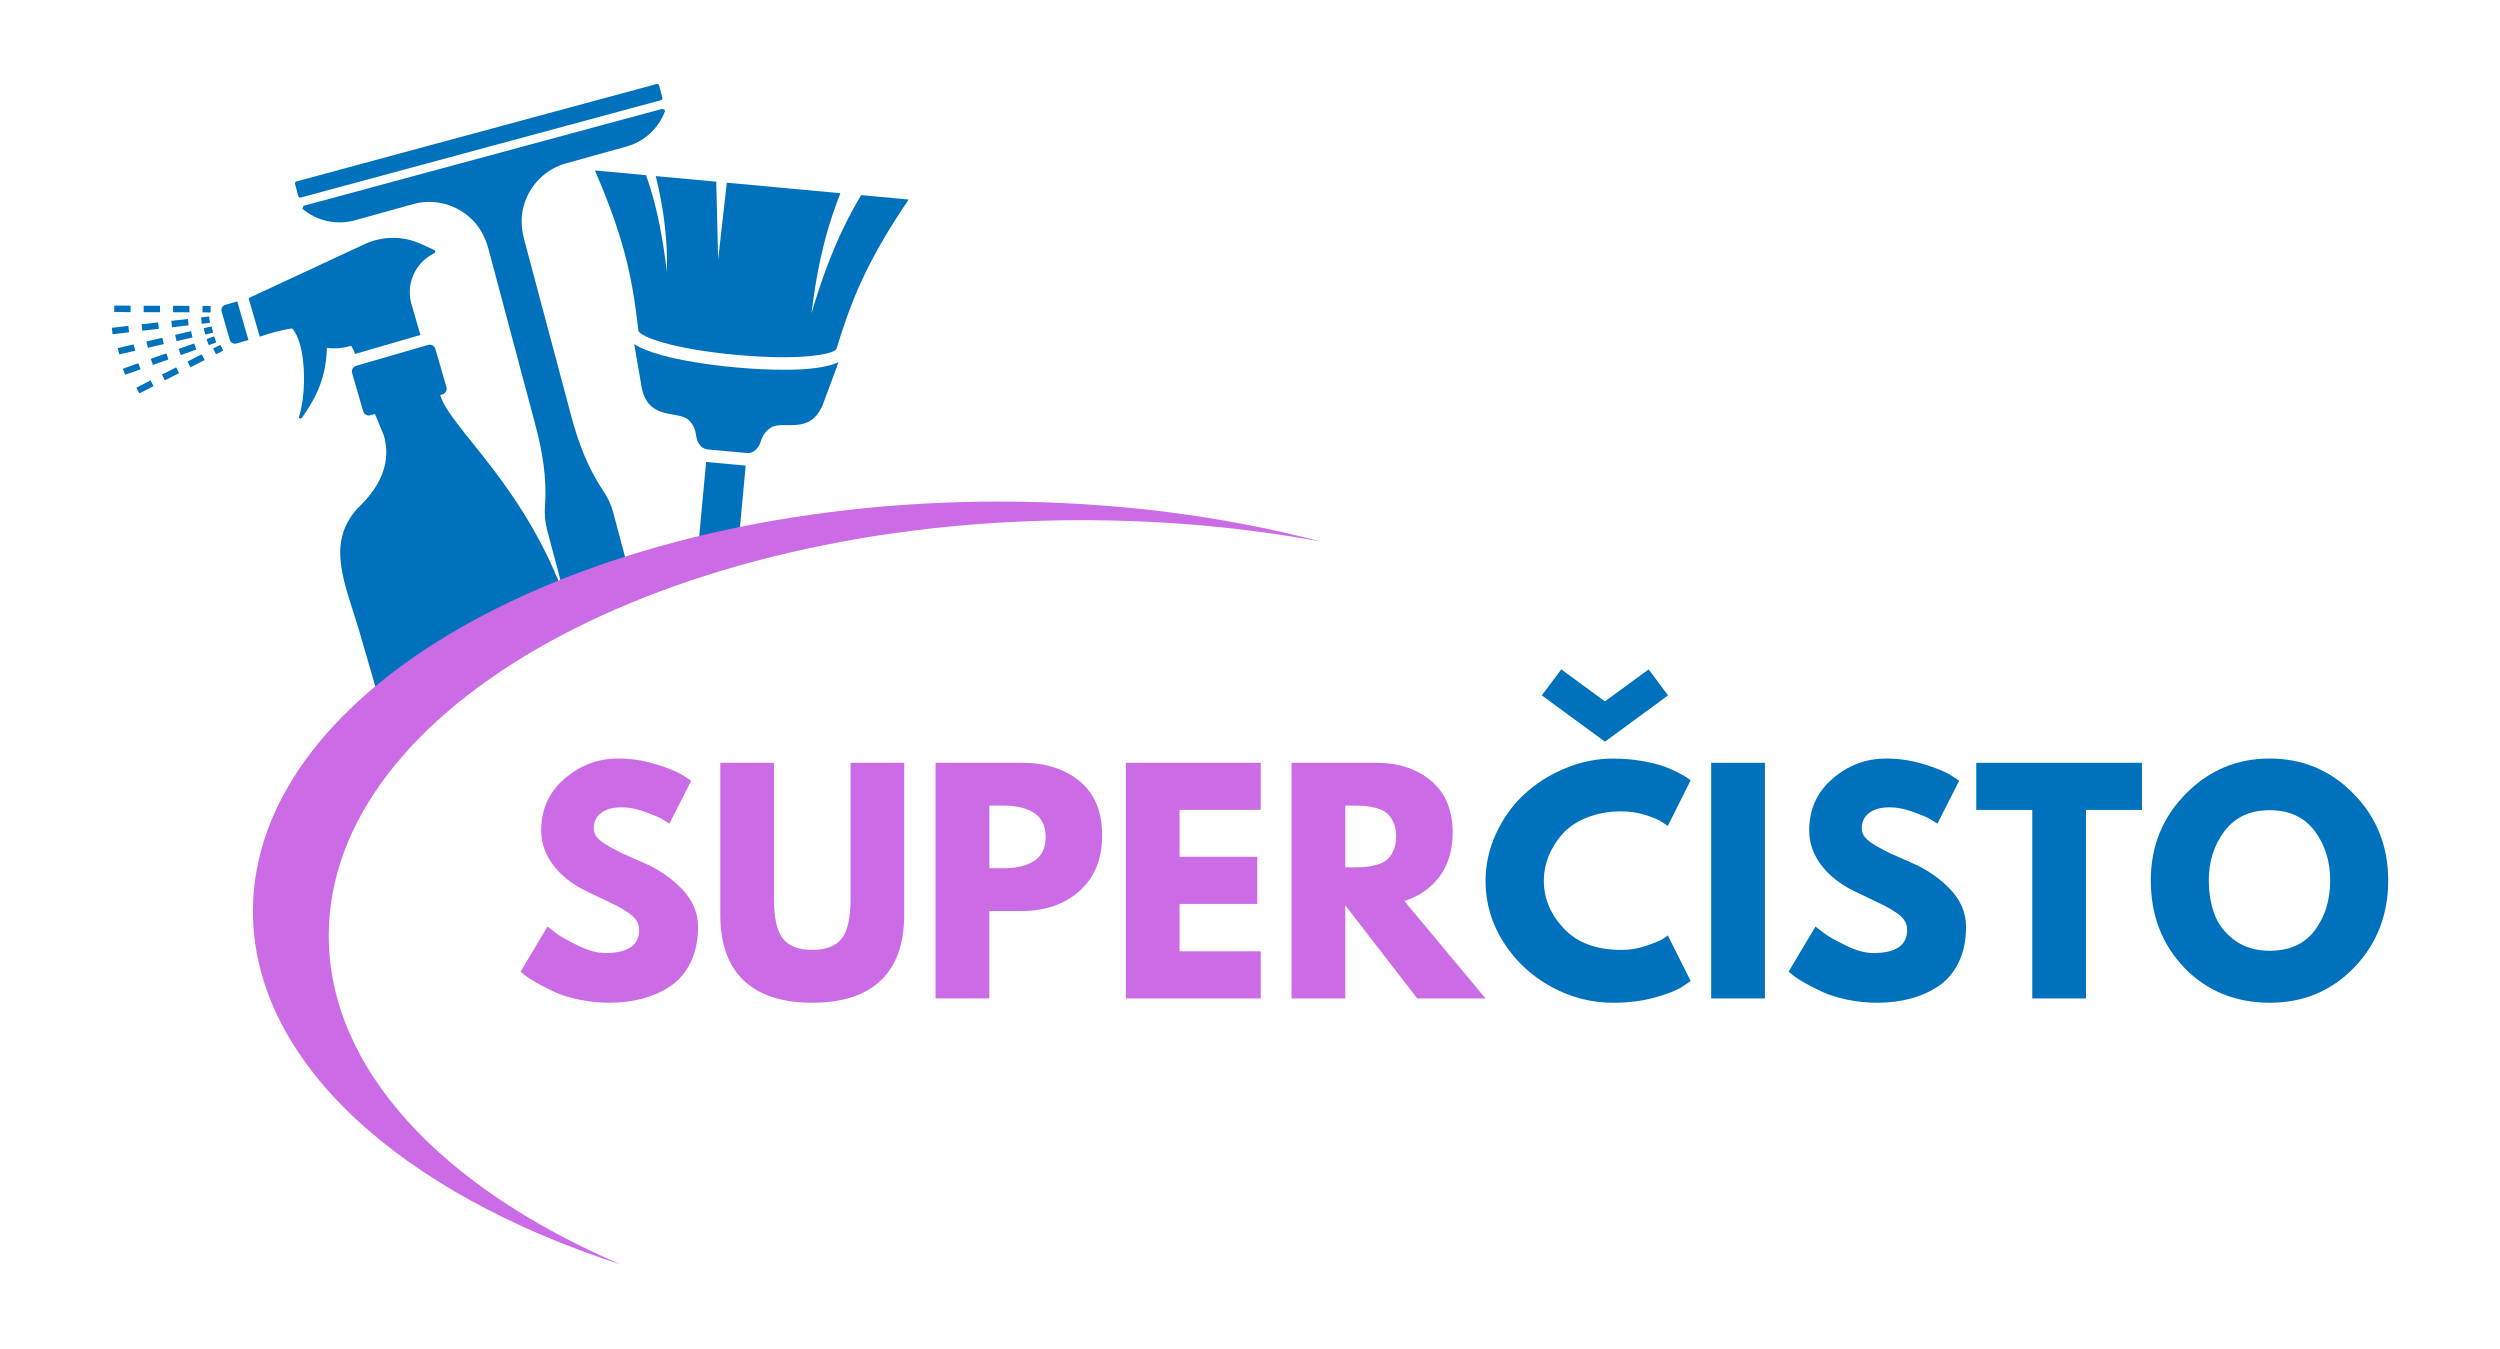 <svg xmlns="http://www.w3.org/2000/svg" id="Layer_1" data-name="Layer 1" viewBox="0 0 1216.51 656.39"><defs><style>      .cls-1 {        fill: #0071bc;      }      .cls-2 {        fill: #cb6ce6;      }    </style></defs><path class="cls-1" d="M357.58,178.74c-13.6-1.26-26.22-3.34-35.53-5.89-6.11-1.67-10.54-3.47-13.44-5.46l3.69,21.43c3.38,16.02,17.57,10.72,22.83,15.6,3.74,3.47,3.32,7.38,4.02,9.48.69,2.1,2.34,4.53,5.25,4.8l4.19.39,5.29.49,5.29.48,4.2.39c2.91.27,4.97-1.82,6.04-3.76s1.36-5.85,5.68-8.59c6.06-3.83,19.05,3.96,25.29-11.17l7.65-20.69c-11.06,5.3-37.53,3.7-50.44,2.51Z"></path><path class="cls-1" d="M358.14,172.67c31.79,2.93,47.37-.34,48.83-2.78,6.78-21.68,13.22-40.33,35.17-72.8l-23.11-2.14c-12.53,21.01-19.19,40.78-24.17,57.55,2.14-16.98,5.29-36.29,14.1-58.48l-43.14-4-12.15-1.13-4.22,37.4-.92-37.88-29.44-2.73c4.32,17.29,5.79,32.79,5.45,46.49-1.77-13.32-4.03-29.83-10.19-46.93l-24.87-2.31c15.63,36.02,18.52,55.55,21.2,78.15,1.15,2.69,15.86,8.68,47.46,11.59Z"></path><path class="cls-1" d="M362.85,226.57l-3.63,39.16c-6.76,1.68-13.4,3.47-19.92,5.36l4.3-46.3,19.25,1.79Z"></path><path class="cls-1" d="M275.79,79.39l28.78-8.01c8.85-2.36,16-8.91,19.12-17.53l-1.23-.94-174.73,47.24-.6,1.43c7,5.92,16.45,8.05,25.31,5.69l28.78-8.01c10.01-2.67,21.01.01,28.84,7.92,3.81,3.84,6.26,8.83,7.66,14.07l22.78,85.46c3.42,12.83,5.71,26.11,4.69,39.35-.31,3.96.02,7.98,1.07,11.95l8.97,33.65.73,2.74c.07-.04.14-.07.2-.09,9.86-4.51,20.15-8.73,30.84-12.65l-8.57-32.17c-1.06-3.96-2.78-7.62-5.02-10.91-7.49-10.99-12.13-23.68-15.55-36.53l-22.78-85.46c-1.4-5.23-1.74-10.78-.35-16.02,2.87-10.75,11.08-18.54,21.07-21.2ZM322.32,47.55l-1.21-4.54-.39-1.43c-.14-.52-.67-.83-1.19-.7l-2.52.68-169.95,45.97-2.8.74c-.52.14-.83.67-.7,1.19l.39,1.44,1.2,4.54c.14.52.68.83,1.19.69l175.28-47.38c.52-.14.83-.68.69-1.2Z"></path><path class="cls-1" d="M76.93,156.88l-8.04.93.37,3.12,8.04-.93-.37-3.12ZM79,164.37l-7.76,1.79.71,3.07,7.75-1.79-.71-3.07ZM80.91,171.94l-7.54,2.67,1.05,2.97,7.55-2.68-1.05-2.96ZM85.72,178.76l-6.91,3.52,1.43,2.8,6.9-3.52-1.43-2.8ZM69.91,148.76v3.14l7.96.03v-3.15l-7.96-.02ZM73.29,185.1l-6.92,3.53,1.44,2.8,6.91-3.53-1.43-2.8ZM55.59,148.71v3.14l7.95.03v-3.15l-7.95-.03ZM62.45,158.57l-8.05.94.36,3.13,8.06-.94-.37-3.12ZM65.05,167.6l-7.74,1.79.71,3.06,7.74-1.78-.71-3.07ZM91.42,155.2l-8.05.93.37,3.12,8.04-.94-.36-3.11ZM67.33,176.74l-7.53,2.67,1.05,2.96,7.54-2.67-1.06-2.96ZM107.2,167.81l-3.5,1.78,1.43,2.8,3.5-1.78-1.43-2.8ZM115.45,146.67l-5.84,1.69c-1.38.4-2.17,1.83-1.78,3.22l4,13.78c.4,1.39,1.84,2.17,3.22,1.78l5.84-1.7-5.44-18.77ZM98.55,148.85v3.14l3.93.02v-3.14h-3.93ZM92.95,161.14l-7.75,1.8.71,3.06,7.75-1.79-.71-3.06ZM275.22,291.67c-20.01-55.83-56.38-83.52-61-99.46l1.07-.31c1.52-.44,2.39-2.02,1.95-3.54l-5.38-18.56c-.44-1.52-2.02-2.39-3.54-1.95l-10.51,3.05-24.52,7.11c-1.52.44-2.39,2.03-1.95,3.54l5.39,18.56c.44,1.52,2.02,2.39,3.53,1.94l2.2-.63,4.31,10.42c5.65,19.48-10.41,32.95-12.76,35.52-15.98,17.47-5.63,37.53,1.14,60.85l13.01,44.85c22.35-22.5,52.24-42.4,87.79-58.65.07-.04.13-.07.2-.09-.3-.89-.61-1.77-.93-2.65ZM210.95,121.5l-6.02-2.76c-8.63-3.96-18.55-3.99-27.2-.09l-56.77,26.42,5.44,18.77c5.31-1.87,10.65-3.26,15.73-4.05,6.86,7.43,7.17,31.19,3.37,43.04-.23.73.93,1.14,1.37.51,4.92-7.04,11.81-17.16,12.19-34.07,4.16.53,8.09.1,11.85-.98.71,1.22,1.42,2.44,1.86,3.94l31.8-9.22-4.34-14.97c-2.77-9.54,1.53-19.72,10.29-24.4,1.26-.58,1.96-1.55.42-2.13ZM98.17,172.4l-6.92,3.53,1.43,2.8,6.91-3.53-1.43-2.8ZM104.21,163.67l-3.71,1.31,1.05,2.97,3.71-1.32-1.05-2.96ZM94.47,167.13l-7.54,2.67,1.05,2.97,7.54-2.67-1.05-2.96ZM102.98,158.83l-3.83.88.71,3.06,3.83-.89-.71-3.06ZM84.23,148.8v3.14l7.95.03v-3.14l-7.95-.03ZM101.76,153.99l-3.91.46.37,3.12,3.91-.46-.37-3.12Z"></path><path class="cls-2" d="M159.97,455.35c0-111.69,164.02-202.23,366.34-202.23,40.82,0,80.09,3.69,116.76,10.49-47.51-12.53-100.73-19.54-156.95-19.54-200.5,0-363.04,89.25-363.04,199.35,0,73.25,71.95,137.28,179.16,171.93-86.54-36.99-142.26-94.9-142.26-159.99Z"></path><path class="cls-2" d="M300.73,369.1c6.21,0,12.28.91,18.21,2.71,5.93,1.81,10.32,3.58,13.19,5.33l4.19,2.79-10.56,20.85c-.83-.55-1.99-1.27-3.48-2.15-1.49-.89-4.27-2.07-8.35-3.56-4.07-1.48-7.87-2.23-11.4-2.23-4.35,0-7.71.93-10.08,2.79-2.36,1.85-3.54,4.35-3.54,7.5,0,1.58.55,3.05,1.67,4.4,1.13,1.33,3.03,2.77,5.71,4.29,2.69,1.53,5.05,2.76,7.08,3.69,2.04.93,5.19,2.32,9.46,4.17,7.42,3.16,13.74,7.45,18.98,12.88,5.23,5.42,7.85,11.55,7.85,18.4s-1.19,12.33-3.56,17.25c-2.36,4.91-5.6,8.75-9.73,11.54-4.11,2.78-8.68,4.83-13.69,6.17-5,1.34-10.42,2.02-16.25,2.02-5.02,0-9.93-.52-14.75-1.54-4.81-1.01-8.83-2.28-12.08-3.81-3.24-1.53-6.16-3.03-8.75-4.5-2.6-1.48-4.5-2.74-5.71-3.77l-1.81-1.52,13.08-21.96c1.11.92,2.64,2.1,4.58,3.54,1.94,1.43,5.4,3.35,10.35,5.77,4.96,2.41,9.33,3.6,13.13,3.6,11.03,0,16.54-3.75,16.54-11.25,0-1.58-.4-3.04-1.19-4.38-.78-1.34-2.17-2.69-4.17-4.04-1.99-1.34-3.74-2.41-5.27-3.19-1.53-.79-4.04-2-7.52-3.63-3.47-1.63-6.04-2.85-7.71-3.69-6.95-3.43-12.32-7.71-16.13-12.85-3.79-5.14-5.69-10.67-5.69-16.6,0-10.29,3.8-18.7,11.4-25.23,7.59-6.53,16.26-9.79,26-9.79Z"></path><path class="cls-2" d="M439.99,371.18v73.94c0,14.08-3.8,24.74-11.4,31.98-7.6,7.22-18.72,10.83-33.35,10.83s-25.76-3.61-33.35-10.83c-7.6-7.23-11.4-17.9-11.4-31.98v-73.94h26.13v66.29c0,9.27,1.46,15.71,4.38,19.33,2.92,3.61,7.67,5.42,14.25,5.42s11.33-1.8,14.25-5.42c2.92-3.63,4.38-10.07,4.38-19.33v-66.29h26.13Z"></path><path class="cls-2" d="M455.28,371.18h41.85c11.67,0,21.11,3.02,28.33,9.04,7.23,6.02,10.85,14.77,10.85,26.27s-3.66,20.49-10.98,27.02c-7.32,6.53-16.72,9.79-28.21,9.79h-15.71v42.54h-26.15v-114.67ZM481.43,422.48h7.35c5.84,0,10.65-1.18,14.4-3.54,3.75-2.38,5.63-6.25,5.63-11.63s-1.88-9.36-5.63-11.73c-3.75-2.38-8.55-3.56-14.4-3.56h-7.35v30.46Z"></path><path class="cls-2" d="M613.48,371.18v22.92h-39.48v22.81h37.79v22.94h-37.79v23.06h39.48v22.94h-65.63v-114.67h65.63Z"></path><path class="cls-2" d="M628.47,371.18h41.02c11.03,0,20.01,2.95,26.96,8.83,6.94,5.88,10.42,14.28,10.42,25.21,0,8.43-2.11,15.5-6.33,21.21-4.21,5.7-9.93,9.7-17.15,12.02l39.48,47.4h-33.23l-35.02-45.31v45.31h-26.15v-114.67ZM654.62,422.06h3.04c2.42,0,4.46-.05,6.13-.15,1.67-.09,3.56-.42,5.69-.98,2.14-.55,3.85-1.34,5.15-2.35,1.3-1.03,2.42-2.51,3.33-4.46.93-1.94,1.4-4.3,1.4-7.08s-.47-5.14-1.4-7.08c-.92-1.94-2.03-3.42-3.33-4.44-1.29-1.03-3.01-1.82-5.15-2.38-2.13-.55-4.02-.88-5.69-.98-1.67-.09-3.71-.15-6.13-.15h-3.04v30.04Z"></path><path class="cls-1" d="M759.71,325.73l21.25,15.56,21.27-15.56,9.46,12.65-30.73,22.52-30.71-22.52,9.46-12.65ZM789.02,462.23c-12.14,0-21.47-3.45-28-10.35-6.53-6.9-9.79-14.71-9.79-23.44,0-3.97.76-7.88,2.29-11.73,1.53-3.84,3.75-7.44,6.67-10.77,2.92-3.34,6.88-6.03,11.88-8.06,5.01-2.04,10.67-3.06,16.96-3.06,3.98,0,7.85.58,11.6,1.75,3.76,1.16,6.52,2.33,8.27,3.52l2.65,1.81,11.13-22.23c-.38-.28-.89-.65-1.54-1.1-.64-.47-2.14-1.33-4.5-2.58-2.36-1.25-4.89-2.34-7.58-3.27-2.68-.93-6.2-1.76-10.56-2.5-4.36-.73-8.85-1.1-13.48-1.1-7.97,0-15.76,1.58-23.35,4.73-7.6,3.14-14.25,7.35-19.96,12.65-5.7,5.28-10.26,11.63-13.69,19.04-3.43,7.41-5.15,15.14-5.15,23.21,0,10.66,2.92,20.57,8.75,29.75,5.84,9.17,13.54,16.37,23.08,21.6,9.55,5.24,19.66,7.85,30.31,7.85,7.42,0,14.25-.88,20.5-2.63,6.25-1.76,10.67-3.53,13.27-5.29l3.9-2.65-11.13-22.25c-.66.57-1.63,1.25-2.92,2.04-1.29.78-3.89,1.82-7.79,3.13-3.89,1.29-7.83,1.94-11.81,1.94Z"></path><path class="cls-1" d="M858.82,371.18v114.67h-26.15v-114.67h26.15Z"></path><path class="cls-1" d="M917.75,369.1c6.21,0,12.28.91,18.21,2.71,5.93,1.81,10.32,3.58,13.19,5.33l4.19,2.79-10.56,20.85c-.83-.55-1.99-1.27-3.48-2.15-1.49-.89-4.27-2.07-8.35-3.56-4.07-1.48-7.87-2.23-11.4-2.23-4.35,0-7.71.93-10.08,2.79-2.36,1.85-3.54,4.35-3.54,7.5,0,1.58.55,3.05,1.67,4.4,1.13,1.33,3.03,2.77,5.71,4.29,2.69,1.53,5.05,2.76,7.08,3.69,2.04.93,5.19,2.32,9.46,4.17,7.42,3.16,13.74,7.45,18.98,12.88,5.23,5.42,7.85,11.55,7.85,18.4s-1.19,12.33-3.56,17.25c-2.36,4.91-5.6,8.75-9.73,11.54-4.11,2.78-8.68,4.83-13.69,6.17-5,1.34-10.42,2.02-16.25,2.02-5.02,0-9.93-.52-14.75-1.54-4.81-1.01-8.83-2.28-12.08-3.81-3.24-1.53-6.16-3.03-8.75-4.5-2.6-1.48-4.5-2.74-5.71-3.77l-1.81-1.52,13.08-21.96c1.11.92,2.64,2.1,4.58,3.54,1.94,1.43,5.4,3.35,10.35,5.77,4.96,2.41,9.33,3.6,13.13,3.6,11.03,0,16.54-3.75,16.54-11.25,0-1.58-.4-3.04-1.19-4.38-.78-1.34-2.17-2.69-4.17-4.04-1.99-1.34-3.74-2.41-5.27-3.19-1.53-.79-4.04-2-7.52-3.63-3.47-1.63-6.04-2.85-7.71-3.69-6.95-3.43-12.32-7.71-16.13-12.85-3.79-5.14-5.69-10.67-5.69-16.6,0-10.29,3.8-18.7,11.4-25.23,7.59-6.53,16.26-9.79,26-9.79Z"></path><path class="cls-1" d="M961.66,394.1v-22.92h80.63v22.92h-27.25v91.75h-26.13v-91.75h-27.25Z"></path><path class="cls-1" d="M1046.59,428.43c0-16.58,5.65-30.61,16.96-42.1,11.3-11.48,24.93-17.23,40.88-17.23s29.65,5.72,40.85,17.17c11.22,11.45,16.83,25.5,16.83,42.17s-5.52,30.89-16.54,42.33c-11.03,11.45-24.74,17.17-41.15,17.17s-30.61-5.67-41.5-17.02c-10.89-11.36-16.33-25.52-16.33-42.48ZM1074.82,428.43c0,6.03.92,11.52,2.77,16.48,1.86,4.96,5.1,9.16,9.73,12.58,4.64,3.43,10.34,5.15,17.1,5.15,9.73,0,17.07-3.33,22.02-10,4.96-6.68,7.44-14.75,7.44-24.21s-2.53-17.38-7.58-24.1c-5.04-6.72-12.33-10.08-21.88-10.08s-16.76,3.36-21.9,10.08c-5.14,6.72-7.71,14.76-7.71,24.1Z"></path></svg>